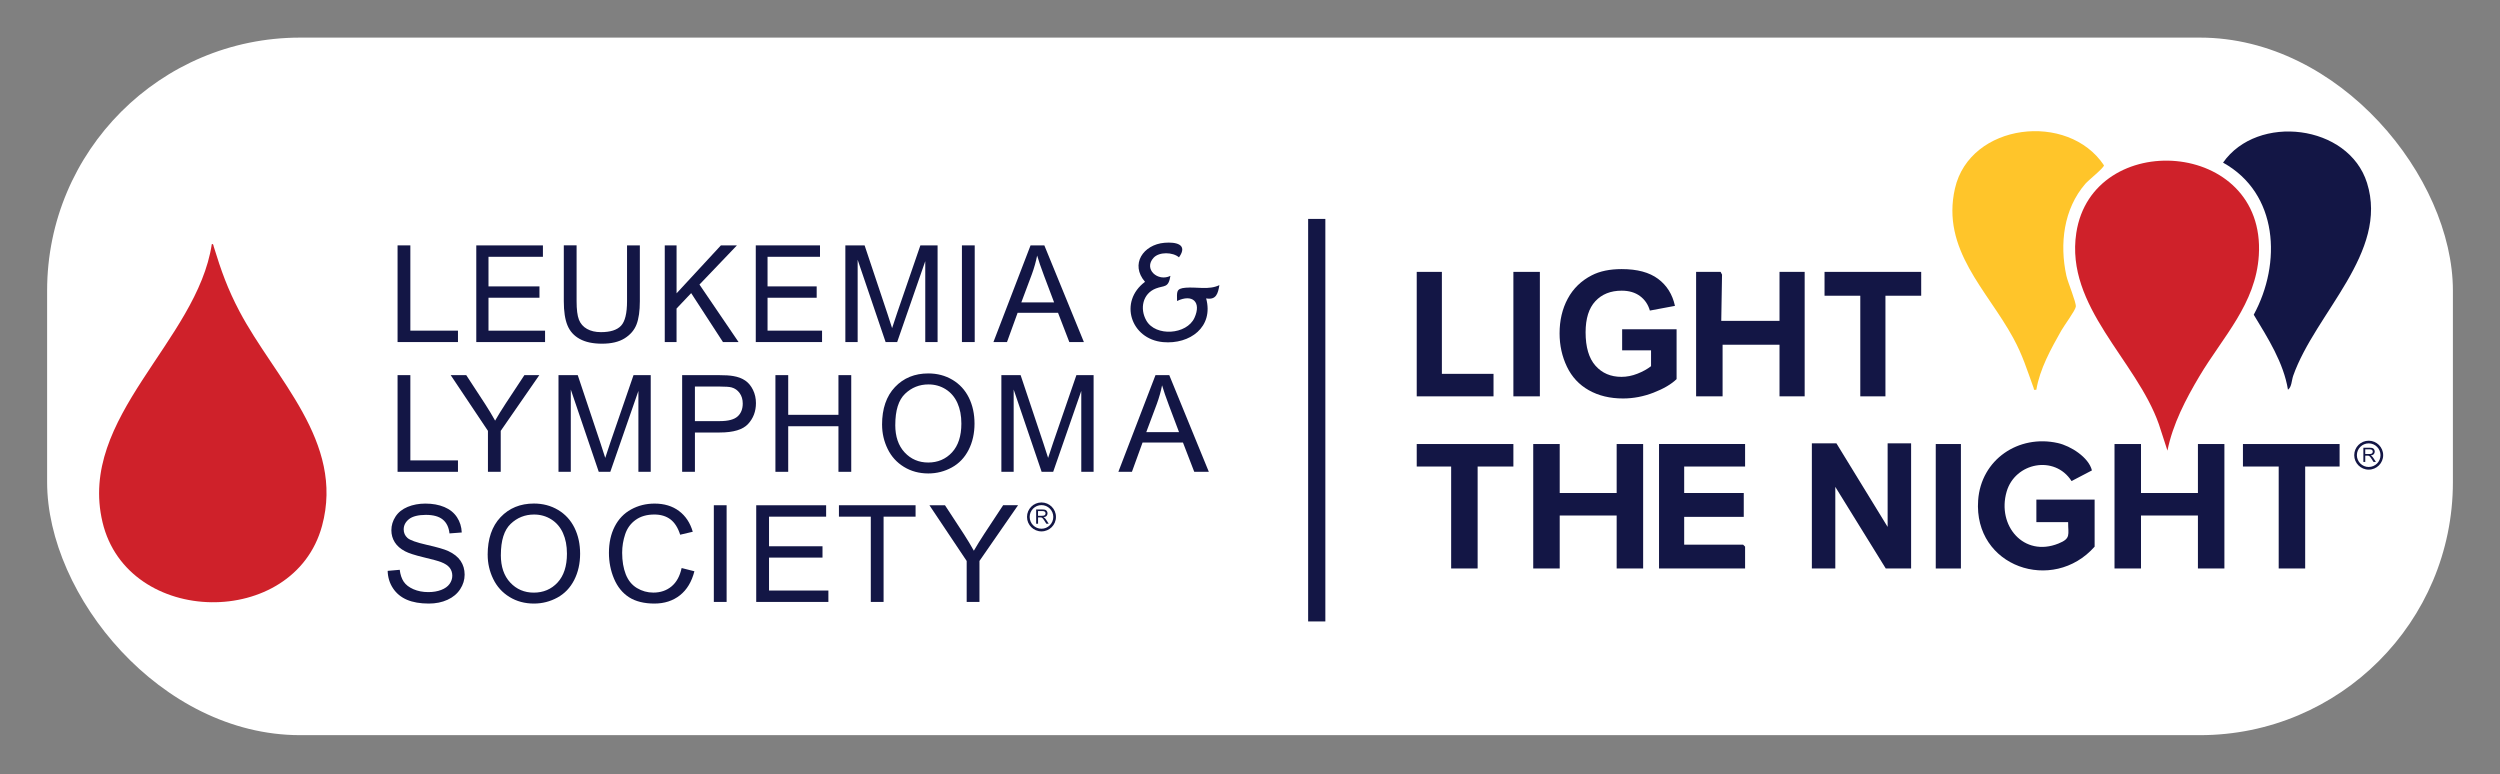 <?xml version="1.0" encoding="UTF-8"?>
<svg xmlns="http://www.w3.org/2000/svg" id="_Слой_1" data-name="Слой_1" version="1.1" viewBox="0 0 1130 350">
  <rect x="0" y="0" width="1130" height="350" fill="#808080" stroke="none"/>
  <defs>
    <style>
      .st0 {
        fill: #fff;
      }

      .st1 {
        fill: #ffc52a;
      }

      .st2 {
        fill: #131645;
      }

      .st3 {
        fill: #cf212a;
      }
    </style>
  </defs>
  <rect class="st0" x="21.3" y="17" width="1087.41" height="315.29" rx="114.35" ry="114.35"></rect>
  <g>
    <path class="st3" d="M95.74,110.33c.78-.17.71.62.89,1.19,3.32,10.81,6.27,19.08,11.57,29.14,16.04,30.45,47.67,58.97,37.37,97.01-12.68,46.81-87.93,45.84-99.23-1.63s42.72-81.75,49.4-125.7Z"></path>
    <path class="st3" d="M979.69,203.69l-3.89-11.96c-10.21-29.04-42.37-53.11-37.32-86.42,7.18-47.43,85.79-42.57,82.51,10.09-1.37,21.96-16.25,36.85-26.81,54.58-6.18,10.39-12.12,21.75-14.49,33.7Z"></path>
    <path class="st1" d="M920.44,176.16c-1.46.18-.95,0-1.25-.84-3.02-8.26-4.87-14.58-9.19-22.53-11.82-21.75-32.65-39.99-26.36-67.6,6.75-29.62,51.17-34.84,67.35-10.47,0,1.17-6.97,6.68-8.42,8.36-9.82,11.37-11.69,27.17-8.57,41.52.67,3.08,4.53,12.16,4.27,14.03-.23,1.71-5.3,8.55-6.57,10.8-4.65,8.25-9.72,17.33-11.27,26.74Z"></path>
    <path class="st2" d="M1034.16,176.16c-1.97-12.22-9.13-23.43-15.47-33.91,12.63-23.23,11.17-54.85-13.87-68.74,15.52-22.21,56.72-17.37,65.07,9.16,9.91,31.47-23.3,58.68-33.37,87.19-.72,2.04-.64,5.07-2.37,6.3Z"></path>
    <path class="st2" d="M946.78,247.08c-18.86,21.34-54.78,9.16-52.66-20.94,1.3-18.44,18.28-29.86,36.03-25.88,5.78,1.3,13.96,6.44,15.4,12.37l-9.21,4.81c-7.64-11.93-25.55-8.36-29.35,4.81-4.42,15.3,7.7,29.76,23.43,23.43,5.75-2.31,4.35-3.96,4.38-9.68h-14.36v-10.17h26.33v21.25Z"></path>
    <polygon class="st2" points="704.99 200.7 704.99 222.84 730.73 222.84 730.73 200.7 742.7 200.7 742.7 256.95 730.73 256.95 730.73 233.01 704.99 233.01 704.99 256.95 693.02 256.95 693.02 200.7 704.99 200.7"></polygon>
    <polygon class="st2" points="967.73 200.7 967.73 222.84 993.46 222.84 993.46 200.7 1005.43 200.7 1005.43 256.95 993.46 256.95 993.46 233.01 967.73 233.01 967.73 256.95 955.76 256.95 955.76 200.7 967.73 200.7"></polygon>
    <polygon class="st2" points="778.01 145.04 804.34 145.04 804.34 122.89 815.71 122.89 815.71 179.15 804.34 179.15 804.34 155.81 778.61 155.81 778.61 179.15 766.64 179.15 766.64 122.89 777.71 122.89 778.36 124.12 778.01 145.04"></polygon>
    <polygon class="st2" points="788.78 200.7 788.78 210.87 761.25 210.87 761.25 222.84 788.18 222.84 788.18 233.61 761.25 233.61 761.25 246.18 787.88 246.18 788.78 247.08 788.78 256.95 749.88 256.95 749.88 200.7 788.78 200.7"></polygon>
    <rect class="st2" x="591.28" y="98.95" width="7.78" height="181.94"></rect>
    <polygon class="st2" points="684.05 200.7 684.05 210.87 667.89 210.87 667.89 256.95 655.92 256.95 655.92 210.87 640.36 210.87 640.36 200.7 684.05 200.7"></polygon>
    <polygon class="st2" points="1057.5 200.7 1057.5 210.87 1041.94 210.87 1041.94 256.95 1029.97 256.95 1029.97 210.87 1013.81 210.87 1013.81 200.7 1057.5 200.7"></polygon>
    <polygon class="st2" points="868.38 122.89 868.38 133.67 852.22 133.67 852.22 179.15 840.85 179.15 840.85 133.67 824.69 133.67 824.69 122.89 868.38 122.89"></polygon>
    <polygon class="st2" points="651.73 122.89 651.73 168.98 675.07 168.98 675.07 179.15 640.36 179.15 640.36 122.89 651.73 122.89"></polygon>
    <rect class="st2" x="684.05" y="122.89" width="11.97" height="56.26"></rect>
    <rect class="st2" x="874.96" y="200.7" width="11.37" height="56.26"></rect>
    <path class="st2" d="M521.44,116.49c-4.73,5.11,1.91,11.01,7.59,8.2-.89,5.59-2.73,4.22-6.57,5.7-5.98,2.31-7.37,9.12-4.33,14.48,4.21,7.42,18.29,6.43,21.77-1.22,3.24-7.12-.91-10.96-7.88-7.59-.01-4.13-.57-5.63,3.86-6.01,5.04-.43,10.57,1.12,15.28-1.17-.62,3.73-1.39,6.84-5.98,5.99,3.5,12.98-7.4,20.87-19.48,19.77-14.63-1.33-20.14-18.33-8.15-27.25-6.88-7.98-.75-16.85,8.78-17.65,5.08-.43,10.83.63,6.57,6.58-2.8-2.42-8.94-2.56-11.47.18Z"></path>
  </g>
  <g>
    <path class="st2" d="M175.23,258.03l5.45-.48c.26,2.19.86,3.98,1.8,5.38.94,1.4,2.41,2.53,4.4,3.4,1.99.86,4.22,1.3,6.71,1.3,2.21,0,4.15-.33,5.84-.98,1.69-.66,2.95-1.55,3.77-2.7.82-1.14,1.24-2.39,1.24-3.74s-.4-2.57-1.19-3.59c-.8-1.02-2.11-1.88-3.93-2.58-1.17-.46-3.77-1.17-7.78-2.13-4.01-.96-6.83-1.87-8.44-2.73-2.09-1.09-3.64-2.45-4.66-4.07-1.02-1.62-1.54-3.43-1.54-5.44,0-2.21.63-4.27,1.88-6.19,1.25-1.92,3.08-3.37,5.48-4.37,2.4-.99,5.08-1.49,8.02-1.49,3.24,0,6.1.52,8.57,1.56,2.47,1.04,4.38,2.58,5.71,4.61,1.33,2.03,2.05,4.32,2.15,6.89l-5.54.42c-.3-2.76-1.31-4.85-3.03-6.26-1.72-1.41-4.26-2.12-7.62-2.12s-6.05.64-7.65,1.92c-1.6,1.28-2.4,2.83-2.4,4.63,0,1.57.57,2.86,1.7,3.87,1.11,1.01,4.02,2.05,8.72,3.12,4.7,1.06,7.92,1.99,9.67,2.79,2.54,1.17,4.42,2.66,5.63,4.46,1.21,1.8,1.82,3.87,1.82,6.22s-.67,4.52-2,6.57c-1.33,2.06-3.24,3.66-5.74,4.8-2.49,1.14-5.3,1.71-8.42,1.71-3.95,0-7.27-.58-9.94-1.73-2.67-1.15-4.77-2.89-6.29-5.2s-2.32-4.93-2.4-7.85Z"></path>
    <path class="st2" d="M220.42,250.79c0-7.25,1.95-12.93,5.84-17.03,3.89-4.1,8.92-6.16,15.08-6.16,4.03,0,7.67.96,10.91,2.89,3.24,1.93,5.71,4.62,7.41,8.06,1.7,3.45,2.55,7.36,2.55,11.73s-.89,8.4-2.68,11.89c-1.79,3.5-4.32,6.15-7.6,7.94s-6.82,2.7-10.61,2.7c-4.11,0-7.79-.99-11.03-2.98-3.24-1.99-5.69-4.7-7.36-8.14-1.67-3.44-2.5-7.07-2.5-10.91ZM226.38,250.88c0,5.27,1.42,9.41,4.25,12.44s6.38,4.55,10.66,4.55,7.93-1.53,10.75-4.59c2.81-3.06,4.22-7.4,4.22-13.03,0-3.56-.6-6.66-1.8-9.32-1.2-2.65-2.96-4.71-5.28-6.17-2.32-1.46-4.91-2.19-7.79-2.19-4.09,0-7.62,1.41-10.57,4.22s-4.43,7.51-4.43,14.08Z"></path>
    <path class="st2" d="M308.09,256.75l5.78,1.46c-1.21,4.75-3.39,8.37-6.54,10.86-3.15,2.49-7,3.74-11.55,3.74s-8.54-.96-11.49-2.88c-2.95-1.92-5.2-4.69-6.74-8.33-1.54-3.64-2.31-7.54-2.31-11.71,0-4.55.87-8.52,2.61-11.91,1.74-3.39,4.21-5.96,7.42-7.72,3.21-1.76,6.74-2.64,10.6-2.64,4.37,0,8.05,1.11,11.03,3.34,2.98,2.23,5.06,5.36,6.23,9.39l-5.69,1.34c-1.01-3.18-2.48-5.49-4.41-6.95-1.93-1.45-4.35-2.18-7.27-2.18-3.36,0-6.17.8-8.42,2.41-2.26,1.61-3.84,3.77-4.75,6.48-.91,2.71-1.37,5.51-1.37,8.39,0,3.72.54,6.96,1.62,9.73,1.08,2.77,2.77,4.84,5.05,6.22,2.28,1.37,4.76,2.06,7.42,2.06,3.24,0,5.98-.93,8.23-2.8,2.25-1.87,3.77-4.64,4.56-8.32Z"></path>
    <path class="st2" d="M322.65,272.07v-43.7h5.78v43.7h-5.78Z"></path>
    <path class="st2" d="M341.81,272.07v-43.7h31.6v5.16h-25.81v13.38h24.17v5.13h-24.17v14.87h26.83v5.16h-32.61Z"></path>
    <path class="st2" d="M393.6,272.07v-38.54h-14.4v-5.16h34.64v5.16h-14.46v38.54h-5.78Z"></path>
    <path class="st2" d="M436.94,272.07v-18.51l-16.84-25.19h7.03l8.61,13.17c1.59,2.46,3.07,4.93,4.44,7.39,1.31-2.28,2.9-4.86,4.77-7.72l8.47-12.85h6.74l-17.44,25.19v18.51h-5.78Z"></path>
  </g>
  <g>
    <path class="st2" d="M179.7,213.26v-43.7h5.78v38.54h21.52v5.16h-27.3Z"></path>
    <path class="st2" d="M220.55,213.26v-18.51l-16.84-25.19h7.03l8.61,13.18c1.59,2.46,3.07,4.93,4.44,7.39,1.31-2.28,2.9-4.86,4.77-7.72l8.47-12.85h6.74l-17.44,25.19v18.51h-5.78Z"></path>
    <path class="st2" d="M252.44,213.26v-43.7h8.7l10.34,30.94c.95,2.88,1.65,5.04,2.09,6.47.5-1.59,1.27-3.92,2.32-7l10.46-30.4h7.78v43.7h-5.57v-36.57l-12.7,36.57h-5.22l-12.64-37.2v37.2h-5.57Z"></path>
    <path class="st2" d="M308.33,213.26v-43.7h16.48c2.9,0,5.12.14,6.65.42,2.15.36,3.94,1.04,5.4,2.04,1.45,1,2.62,2.41,3.5,4.22.88,1.81,1.33,3.8,1.33,5.96,0,3.72-1.18,6.86-3.55,9.43-2.36,2.57-6.64,3.86-12.82,3.86h-11.21v17.77h-5.78ZM314.11,190.34h11.3c3.74,0,6.39-.7,7.96-2.09,1.57-1.39,2.35-3.35,2.35-5.87,0-1.83-.46-3.39-1.39-4.69s-2.14-2.16-3.65-2.58c-.97-.26-2.77-.39-5.4-.39h-11.18v15.62Z"></path>
    <path class="st2" d="M350.49,213.26v-43.7h5.78v17.94h22.71v-17.94h5.78v43.7h-5.78v-20.6h-22.71v20.6h-5.78Z"></path>
    <path class="st2" d="M398.69,191.98c0-7.25,1.95-12.93,5.84-17.03,3.89-4.1,8.92-6.16,15.08-6.16,4.03,0,7.67.96,10.91,2.89,3.24,1.93,5.71,4.62,7.41,8.06,1.7,3.45,2.55,7.36,2.55,11.73s-.89,8.4-2.68,11.89c-1.79,3.5-4.32,6.15-7.6,7.94s-6.82,2.7-10.61,2.7c-4.11,0-7.79-.99-11.03-2.98-3.24-1.99-5.69-4.7-7.36-8.14-1.67-3.44-2.5-7.07-2.5-10.91ZM404.66,192.07c0,5.27,1.42,9.41,4.25,12.44s6.38,4.55,10.66,4.55,7.93-1.53,10.75-4.59c2.81-3.06,4.22-7.4,4.22-13.03,0-3.56-.6-6.66-1.8-9.32-1.2-2.65-2.96-4.71-5.28-6.17-2.32-1.46-4.91-2.19-7.79-2.19-4.09,0-7.62,1.41-10.57,4.22s-4.43,7.51-4.43,14.08Z"></path>
    <path class="st2" d="M452.62,213.26v-43.7h8.7l10.34,30.94c.95,2.88,1.65,5.04,2.09,6.47.5-1.59,1.27-3.92,2.32-7l10.46-30.4h7.78v43.7h-5.57v-36.57l-12.7,36.57h-5.22l-12.64-37.2v37.2h-5.57Z"></path>
    <path class="st2" d="M505.5,213.26l16.78-43.7h6.23l17.88,43.7h-6.59l-5.1-13.23h-18.27l-4.8,13.23h-6.14ZM518.11,195.32h14.81l-4.56-12.1c-1.39-3.68-2.42-6.7-3.1-9.06-.56,2.8-1.34,5.58-2.35,8.35l-4.8,12.82Z"></path>
  </g>
  <g>
    <path class="st2" d="M179.7,154.61v-43.7h5.78v38.54h21.52v5.16h-27.3Z"></path>
    <path class="st2" d="M215.28,154.61v-43.7h30.12v5.16h-24.6v13.38h23.04v5.13h-23.04v14.87h25.57v5.16h-31.08Z"></path>
    <path class="st2" d="M283.43,110.91h5.78v25.25c0,4.39-.5,7.88-1.49,10.46-.99,2.58-2.79,4.68-5.38,6.3-2.59,1.62-6,2.43-10.21,2.43s-7.44-.71-10.05-2.12c-2.6-1.41-4.46-3.45-5.57-6.13-1.11-2.67-1.67-6.32-1.67-10.95v-25.25h5.78v25.22c0,3.8.35,6.59,1.06,8.39.71,1.8,1.92,3.19,3.64,4.16,1.72.97,3.82,1.46,6.3,1.46,4.25,0,7.28-.96,9.09-2.89,1.81-1.93,2.71-5.63,2.71-11.12v-25.22Z"></path>
    <path class="st2" d="M300.47,154.61v-43.7h5.34v21.67l20.04-21.67h7.24l-16.93,17.71,17.67,25.99h-7.05l-14.37-22.12-6.61,6.97v15.14h-5.34Z"></path>
    <path class="st2" d="M341.61,154.61v-43.7h29.03v5.16h-23.71v13.38h22.21v5.13h-22.21v14.87h24.64v5.16h-29.96Z"></path>
    <path class="st2" d="M382.1,154.61v-43.7h8.7l10.34,30.94c.95,2.88,1.65,5.04,2.09,6.47.5-1.59,1.27-3.92,2.32-7l10.46-30.4h7.78v43.7h-5.57v-36.57l-12.7,36.57h-5.22l-12.64-37.2v37.2h-5.57Z"></path>
    <path class="st2" d="M434.79,154.61v-43.7h5.78v43.7h-5.78Z"></path>
    <path class="st2" d="M449.03,154.61l16.78-43.7h6.23l17.88,43.7h-6.59l-5.1-13.23h-18.27l-4.8,13.23h-6.14ZM461.64,136.67h14.81l-4.56-12.1c-1.39-3.68-2.42-6.7-3.1-9.06-.56,2.8-1.34,5.58-2.35,8.35l-4.8,12.82Z"></path>
  </g>
  <path class="st2" d="M468.34,236.72v-6.43h2.85c.57,0,1.01.06,1.31.17.3.12.54.32.71.61s.27.61.27.97c0,.46-.15.84-.44,1.15s-.75.51-1.37.6c.23.11.4.21.51.32.25.23.48.51.71.86l1.12,1.75h-1.07l-.85-1.34c-.25-.39-.45-.68-.61-.88s-.3-.35-.43-.43c-.13-.08-.26-.14-.39-.17-.1-.02-.25-.03-.47-.03h-.99v2.85h-.85ZM469.19,233.13h1.83c.39,0,.69-.04.91-.12.22-.08.39-.21.5-.39.11-.18.17-.37.17-.58,0-.3-.11-.55-.33-.75-.22-.2-.57-.29-1.05-.29h-2.03v2.13Z"></path>
  <path class="st2" d="M470.75,240.19c-3.6,0-6.54-2.93-6.54-6.54s2.93-6.54,6.54-6.54,6.54,2.93,6.54,6.54-2.93,6.54-6.54,6.54ZM470.75,228.31c-2.94,0-5.34,2.4-5.34,5.34s2.4,5.34,5.34,5.34,5.34-2.4,5.34-5.34-2.4-5.34-5.34-5.34Z"></path>
  <path class="st2" d="M818.96,256.95v-56.55h11.11l23.14,37.76v-37.76h10.61v56.55h-11.46l-22.8-36.88v36.88h-10.61Z"></path>
  <path class="st2" d="M733.21,158.36v-9.53h24.61v22.53c-2.39,2.31-5.86,4.35-10.4,6.11-4.54,1.76-9.14,2.64-13.79,2.64-5.92,0-11.07-1.24-15.47-3.72-4.4-2.48-7.7-6.03-9.91-10.65-2.21-4.62-3.32-9.64-3.32-15.06,0-5.89,1.23-11.12,3.7-15.7,2.47-4.58,6.08-8.09,10.84-10.53,3.63-1.88,8.14-2.82,13.54-2.82,7.02,0,12.5,1.47,16.45,4.42,3.95,2.95,6.49,7.01,7.62,12.21l-11.34,2.12c-.8-2.78-2.3-4.97-4.49-6.58-2.2-1.61-4.94-2.41-8.24-2.41-4.99,0-8.96,1.58-11.9,4.74-2.95,3.16-4.42,7.86-4.42,14.08,0,6.71,1.49,11.75,4.47,15.1,2.98,3.36,6.89,5.03,11.73,5.03,2.39,0,4.79-.47,7.19-1.41,2.4-.94,4.47-2.08,6.19-3.41v-7.17h-13.08Z"></path>
  <path class="st2" d="M1068.24,208.81v-6.43h2.85c.57,0,1.01.06,1.31.17.3.12.54.32.71.61s.27.61.27.97c0,.46-.15.84-.44,1.15s-.75.51-1.37.6c.23.11.4.21.51.32.25.23.48.51.71.86l1.12,1.75h-1.07l-.85-1.34c-.25-.39-.45-.68-.61-.88s-.31-.35-.43-.43c-.13-.08-.26-.14-.39-.17-.1-.02-.25-.03-.47-.03h-.99v2.85h-.85ZM1069.09,205.22h1.83c.39,0,.69-.04.91-.12.22-.08.39-.21.5-.39.11-.18.17-.37.17-.58,0-.3-.11-.55-.33-.75-.22-.2-.57-.29-1.05-.29h-2.03v2.13Z"></path>
  <path class="st2" d="M1070.65,212.28c-3.6,0-6.54-2.93-6.54-6.54s2.93-6.54,6.54-6.54,6.54,2.93,6.54,6.54-2.93,6.54-6.54,6.54ZM1070.65,200.4c-2.94,0-5.34,2.4-5.34,5.34s2.4,5.34,5.34,5.34,5.34-2.4,5.34-5.34-2.4-5.34-5.34-5.34Z"></path>
</svg>
